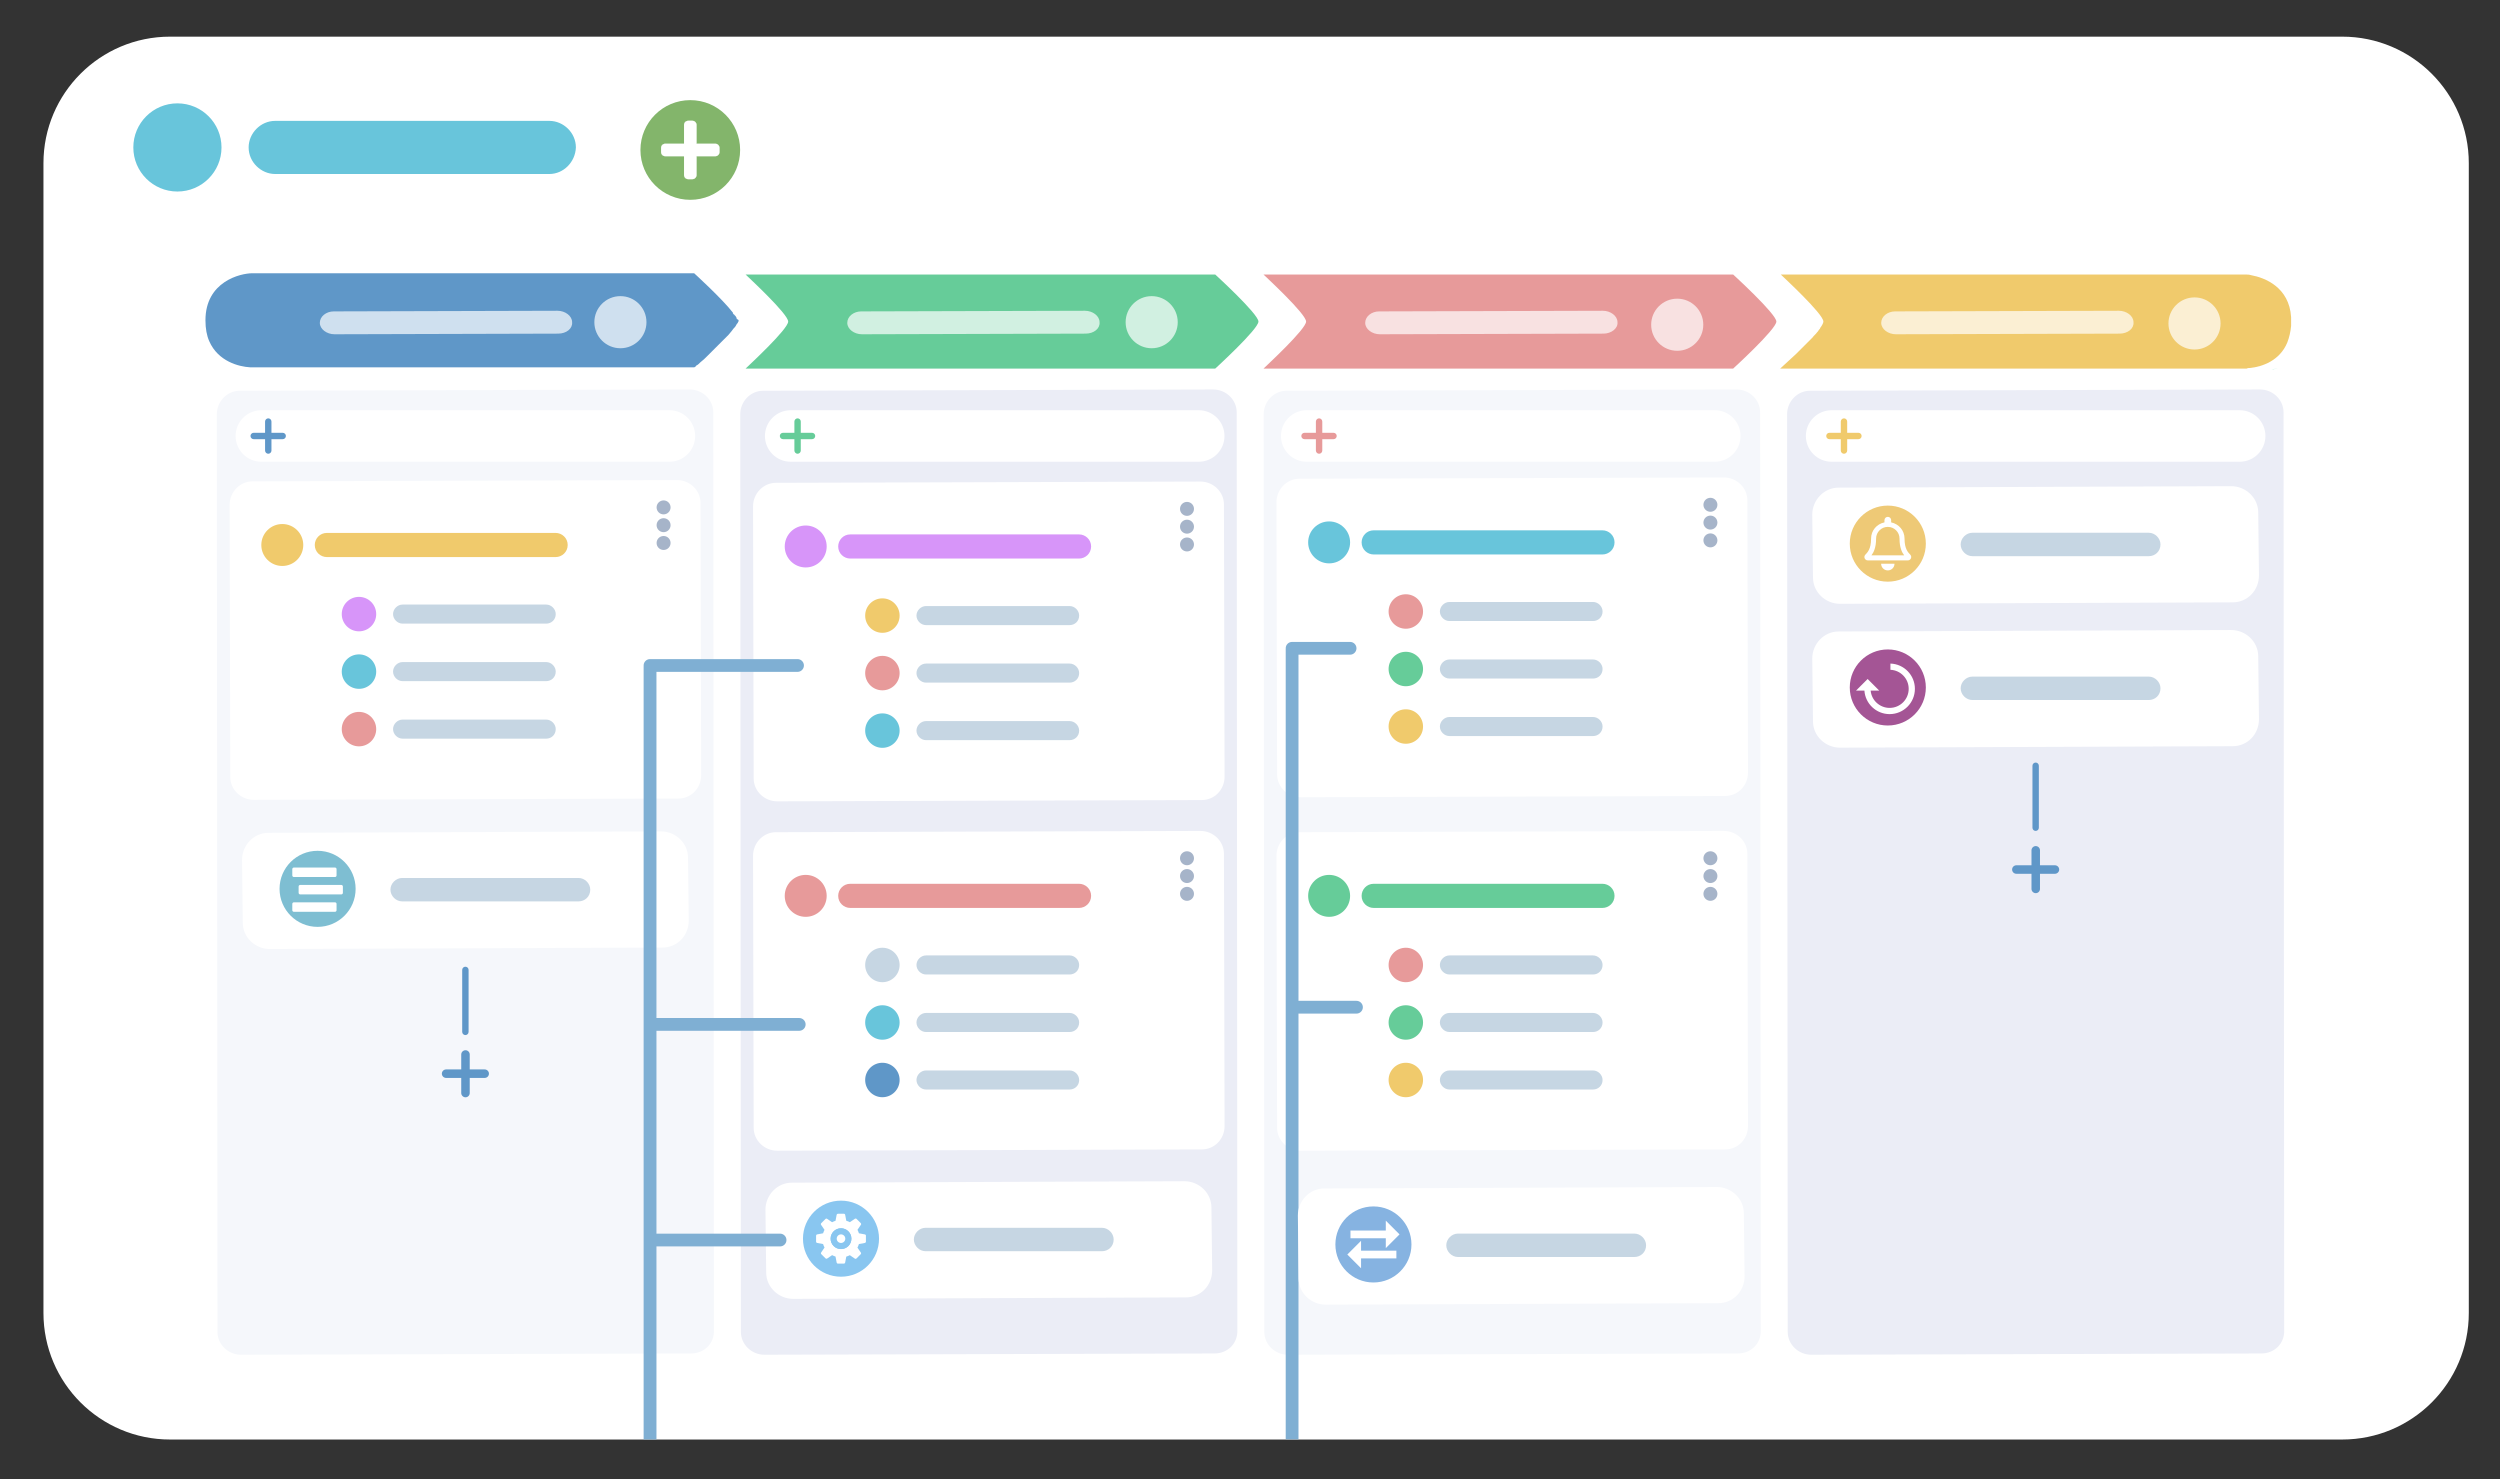 <?xml version="1.0" encoding="utf-8"?>
<!-- Generator: Adobe Illustrator 24.2.1, SVG Export Plug-In . SVG Version: 6.00 Build 0)  -->
<svg version="1.1" id="Ebene_1" xmlns="http://www.w3.org/2000/svg" xmlns:xlink="http://www.w3.org/1999/xlink" x="0px" y="0px"
	 viewBox="0 0 442.309 261.728" enable-background="new 0 0 442.309 261.728" xml:space="preserve">
<rect x="0" y="0" width="442.309" height="261.728" fill="#333333" stroke="none"/>
<g>
	<path fill="#FFFFFF" d="M414.391,254.686H30.086c-12.37,0-22.398-10.028-22.398-22.398V28.883c0-12.37,10.028-22.398,22.398-22.398
		h384.305c12.37,0,22.398,10.028,22.398,22.398v203.405C436.789,244.658,426.761,254.686,414.391,254.686z"/>
	<path id="Pfad_2690_2_" opacity="0.11" enable-background="new    " d="M421.689,12.086c-0.3-0.4-0.6-0.7-0.9-1.1
		C421.089,11.386,421.389,11.686,421.689,12.086z"/>
	<circle fill="#68C5DB" cx="31.389" cy="26.086" r="7.8"/>
	<path fill="#68C5DB" d="M97.189,30.786h-48.5c-2.5,0-4.7-2.1-4.7-4.7l0,0c0-2.5,2.1-4.7,4.7-4.7h48.5c2.5,0,4.7,2.1,4.7,4.7l0,0
		C101.789,28.686,99.689,30.786,97.189,30.786z"/>
	<path fill="#F5F7FB" d="M307.472,239.46l-79.627,0.225c-2.248,0-4.16-1.799-4.16-4.048l-0.112-162.345
		c0-2.248,1.799-4.16,4.048-4.16l79.627-0.225c2.248,0,4.16,1.799,4.16,4.048l0.112,162.345
		C311.631,237.661,309.832,239.46,307.472,239.46z"/>
	<path fill="#EBEDF6" d="M400.077,239.46l-79.627,0.225c-2.248,0-4.16-1.799-4.16-4.048l-0.112-162.345
		c0-2.248,1.799-4.16,4.048-4.16l79.627-0.225c2.248,0,4.16,1.799,4.16,4.048l0.112,162.345
		C404.236,237.661,402.437,239.46,400.077,239.46z"/>
	<path fill="#F5F7FB" d="M122.262,239.46l-79.627,0.225c-2.248,0-4.16-1.799-4.16-4.048L38.363,73.293
		c0-2.248,1.799-4.16,4.048-4.16l79.627-0.225c2.248,0,4.16,1.799,4.16,4.048l0.112,162.345
		C126.422,237.661,124.622,239.46,122.262,239.46z"/>
	<path fill="#EBEDF6" d="M214.867,239.46l-79.627,0.225c-2.248,0-4.16-1.799-4.16-4.048l-0.112-162.345
		c0-2.248,1.799-4.16,4.048-4.16l79.627-0.225c2.248,0,4.16,1.799,4.16,4.048l0.112,162.345
		C219.027,237.661,217.227,239.46,214.867,239.46z"/>
	<g>
		<path fill="#5F97C8" d="M130.678,56.666L130.678,56.666c0,0.112,0,0.225-0.112,0.337c0,0.112-0.112,0.225-0.225,0.337
			c0,0.112-0.112,0.112-0.112,0.225c-0.112,0.225-0.225,0.337-0.45,0.562l0,0c-0.112,0.112-0.225,0.337-0.337,0.45
			c-0.225,0.225-0.337,0.45-0.562,0.674c-0.112,0.112-0.225,0.225-0.337,0.337c-0.225,0.225-0.45,0.45-0.675,0.674
			c-0.112,0.112-0.225,0.225-0.337,0.337c-0.225,0.225-0.337,0.337-0.562,0.562l-0.337,0.337c-0.112,0.112-0.112,0.112-0.225,0.225
			c-0.112,0.112-0.112,0.112-0.225,0.225c-0.225,0.225-0.337,0.337-0.562,0.562c-0.225,0.225-0.337,0.337-0.45,0.45
			c-0.45,0.45-0.787,0.787-1.237,1.124c-0.225,0.225-0.45,0.45-0.674,0.562c0,0-0.112,0-0.112,0.112
			c-0.112,0.112-0.225,0.225-0.337,0.225l0,0l0,0c0,0-76.904,0-78.14,0c-0.112,0-0.225,0-0.337,0c0,0,0,0-0.112,0
			c-1.911-0.112-5.622-1.012-7.196-4.61c-0.45-1.012-0.674-2.248-0.674-3.711c0-6.858,6.184-8.32,8.32-8.32h78.14
			c0,0,4.947,4.498,6.858,6.971c0,0,0,0,0,0.112c0.112,0.112,0.112,0.225,0.225,0.225c0.112,0.112,0.112,0.225,0.225,0.225l0,0
			c0,0.112,0.112,0.112,0.112,0.225c0.112,0.112,0.112,0.225,0.112,0.337C130.678,56.553,130.678,56.666,130.678,56.666
			L130.678,56.666z"/>
	</g>
	<path fill="#66CC99" d="M222.648,56.891c0-1.349-7.645-8.32-7.645-8.32h-82.863c-0.112,0-0.112,0-0.225,0
		c0.45,0.45,7.533,6.971,7.533,8.32c0,1.349-7.083,7.87-7.533,8.32c0.112,0,0.112,0,0.225,0h82.863
		C215.002,65.211,222.648,58.24,222.648,56.891z"/>
	<g>
		<path fill="#E79A9A" d="M314.28,56.891c0-1.349-7.645-8.32-7.645-8.32h-82.863c-0.112,0-0.112,0-0.225,0
			c0.45,0.45,7.533,6.971,7.533,8.32c0,1.349-7.083,7.87-7.533,8.32c0.112,0,0.112,0,0.225,0h82.863
			C306.635,65.211,314.28,58.24,314.28,56.891z"/>
	</g>
	<path fill="#85ECC0" d="M402.765,65.211c0,0,0.112-0.112,0.225-0.225C402.877,65.098,402.765,65.211,402.765,65.211z"/>
	<path opacity="0.7" fill="#FFFFFF" enable-background="new    " d="M98.748,59.027l-39.577,0.112c-1.349,0-2.586-0.899-2.586-2.023
		l0,0c0-1.124,1.124-2.023,2.473-2.023l39.577-0.112c1.349,0,2.586,0.899,2.586,2.023l0,0
		C101.333,58.127,100.209,59.027,98.748,59.027z"/>
	<path opacity="0.7" fill="#FFFFFF" enable-background="new    " d="M192.066,59.027l-39.577,0.112
		c-1.349,0-2.586-0.899-2.586-2.023l0,0c0-1.124,1.124-2.023,2.473-2.023l39.577-0.112c1.349,0,2.586,0.899,2.586,2.023l0,0
		C194.652,58.127,193.528,59.027,192.066,59.027z"/>
	<path opacity="0.7" fill="#FFFFFF" enable-background="new    " d="M283.699,59.027l-39.577,0.112
		c-1.349,0-2.586-0.899-2.586-2.023l0,0c0-1.124,1.124-2.023,2.473-2.023l39.577-0.112c1.349,0,2.586,0.899,2.586,2.023l0,0
		C286.284,58.127,285.048,59.027,283.699,59.027z"/>
	<g>
		<path fill="#F0CA6C" d="M405.351,56.891c0,0.337,0,0.562,0,0.787c-0.112,1.124-0.337,2.023-0.675,2.923
			c-1.349,3.26-4.498,4.273-6.521,4.498l0,0c-0.225,0-0.45,0-0.674,0.112c0,0,0,0-0.112,0c-0.112,0-0.225,0-0.337,0h-81.851l0,0
			c-0.112,0-0.112,0-0.225,0c0.225-0.225,1.349-1.237,2.81-2.586l0,0c0.787-0.787,1.686-1.686,2.473-2.473
			c0.112-0.112,0.337-0.337,0.45-0.45c0.225-0.337,0.562-0.562,0.787-0.899c0.112-0.112,0.225-0.225,0.337-0.45
			c0.112-0.112,0.225-0.225,0.225-0.337c0.337-0.45,0.562-0.899,0.562-1.124c0-1.349-7.083-7.87-7.533-8.32c0.112,0,0.112,0,0.225,0
			h82.076c0.225,0,0.562,0,0.899,0.112c2.473,0.45,6.746,2.136,7.083,7.42C405.351,56.329,405.351,56.666,405.351,56.891z"/>
	</g>
	<path fill="#85ECC0" d="M402.99,65.211L402.99,65.211C402.877,65.323,402.877,65.323,402.99,65.211
		C402.877,65.323,402.877,65.323,402.99,65.211l-1.124,0.112c0.112,0,0.225,0,0.337,0c0,0,0,0,0.112,0
		C402.54,65.211,402.765,65.211,402.99,65.211z"/>
	<circle opacity="0.7" fill="#FFFFFF" enable-background="new    " cx="109.765" cy="57.003" r="4.61"/>
	<circle opacity="0.7" fill="#FFFFFF" enable-background="new    " cx="203.76" cy="57.003" r="4.61"/>
	<circle opacity="0.7" fill="#FFFFFF" enable-background="new    " cx="388.261" cy="57.228" r="4.61"/>
	<circle opacity="0.7" fill="#FFFFFF" enable-background="new    " cx="296.741" cy="57.453" r="4.61"/>
	<path opacity="0.7" fill="#FFFFFF" enable-background="new    " d="M374.994,59.027l-39.577,0.112
		c-1.349,0-2.586-0.899-2.586-2.023l0,0c0-1.124,1.124-2.023,2.473-2.023l39.577-0.112c1.349,0,2.586,0.899,2.586,2.023l0,0
		C377.58,58.127,376.455,59.027,374.994,59.027z"/>
	<g id="Ebene_1_3_">
		<path fill="#83B56B" d="M127.296,26.165v0.738c0,0.408-0.331,0.738-0.738,0.738h-3.323v3.323c0,0.408-0.331,0.738-0.738,0.738
			h-0.738c-0.408,0-0.738-0.331-0.738-0.738v-3.323h-3.323c-0.408,0-0.738-0.331-0.738-0.738v-0.738
			c0-0.408,0.331-0.738,0.738-0.738h3.323v-3.323c0-0.408,0.331-0.738,0.738-0.738h0.738c0.408,0,0.738,0.331,0.738,0.738v3.323
			h3.323C126.965,25.426,127.296,25.757,127.296,26.165z"/>
		<path fill="#83B56B" d="M122.127,17.715c-4.871,0-8.819,3.948-8.819,8.819s3.948,8.819,8.819,8.819
			c4.871,0,8.819-3.948,8.819-8.819S126.997,17.715,122.127,17.715z M127.296,26.903c0,0.408-0.331,0.738-0.738,0.738h-3.323v3.323
			c0,0.408-0.331,0.738-0.738,0.738h-0.738c-0.408,0-0.738-0.331-0.738-0.738v-3.323h-3.323c-0.408,0-0.738-0.331-0.738-0.738
			v-0.738c0-0.408,0.331-0.738,0.738-0.738h3.323v-3.323c0-0.408,0.331-0.738,0.738-0.738h0.738c0.408,0,0.738,0.331,0.738,0.738
			v3.323h3.323c0.408,0,0.738,0.331,0.738,0.738V26.903z"/>
		<path fill="#FFFFFF" d="M127.296,26.165v0.738c0,0.408-0.331,0.738-0.738,0.738h-3.323v3.323c0,0.408-0.331,0.738-0.738,0.738
			h-0.738c-0.408,0-0.738-0.331-0.738-0.738v-3.323h-3.323c-0.408,0-0.738-0.331-0.738-0.738v-0.738
			c0-0.408,0.331-0.738,0.738-0.738h3.323v-3.323c0-0.408,0.331-0.738,0.738-0.738h0.738c0.408,0,0.738,0.331,0.738,0.738v3.323
			h3.323C126.965,25.426,127.296,25.757,127.296,26.165z"/>
	</g>
	<g>
		<path fill="#FFFFFF" d="M303.381,81.693h-72.189c-2.518,0-4.558-2.041-4.558-4.558c0-2.518,2.041-4.558,4.558-4.558h72.189
			c2.518,0,4.558,2.041,4.558,4.558C307.94,79.652,305.899,81.693,303.381,81.693z"/>
	</g>
	<g>
		<path fill="#FFFFFF" d="M212.083,81.693h-72.189c-2.518,0-4.558-2.041-4.558-4.558c0-2.518,2.041-4.558,4.558-4.558h72.189
			c2.518,0,4.558,2.041,4.558,4.558C216.641,79.652,214.601,81.693,212.083,81.693z"/>
	</g>
	<g>
		<g>
			<path fill="#E79A9A" d="M236.498,77.136c0,0.317-0.26,0.565-0.565,0.565h-1.99v2.013c0,0.305-0.249,0.565-0.565,0.565
				c-0.305,0-0.565-0.26-0.565-0.565v-2.013h-2.013c-0.305,0-0.565-0.249-0.565-0.565c0-0.317,0.26-0.565,0.565-0.565h2.013v-1.99
				c0-0.305,0.26-0.565,0.565-0.565c0.317,0,0.565,0.26,0.565,0.565v1.99h1.99C236.238,76.571,236.498,76.819,236.498,77.136z"/>
		</g>
	</g>
	<g>
		<path fill="#FFFFFF" d="M396.248,81.693h-72.189c-2.518,0-4.558-2.041-4.558-4.558c0-2.518,2.041-4.558,4.558-4.558h72.189
			c2.518,0,4.558,2.041,4.558,4.558C400.806,79.652,398.766,81.693,396.248,81.693z"/>
	</g>
	<g>
		<g>
			<path fill="#F0CA6C" d="M329.365,77.136c0,0.317-0.26,0.565-0.565,0.565h-1.99v2.013c0,0.305-0.249,0.565-0.565,0.565
				c-0.305,0-0.565-0.26-0.565-0.565v-2.013h-2.013c-0.305,0-0.565-0.249-0.565-0.565c0-0.317,0.26-0.565,0.565-0.565h2.013v-1.99
				c0-0.305,0.26-0.565,0.565-0.565c0.317,0,0.565,0.26,0.565,0.565v1.99h1.99C329.105,76.571,329.365,76.819,329.365,77.136z"/>
		</g>
	</g>
	<g>
		<g>
			<path fill="#66CC99" d="M144.232,77.136c0,0.317-0.26,0.565-0.565,0.565h-1.99v2.013c0,0.305-0.249,0.565-0.565,0.565
				c-0.305,0-0.565-0.26-0.565-0.565v-2.013h-2.013c-0.305,0-0.565-0.249-0.565-0.565c0-0.317,0.26-0.565,0.565-0.565h2.013v-1.99
				c0-0.305,0.26-0.565,0.565-0.565c0.317,0,0.565,0.26,0.565,0.565v1.99h1.99C143.971,76.571,144.232,76.819,144.232,77.136z"/>
		</g>
	</g>
	<g>
		<g>
			<path fill="#5F97C8" d="M86.505,189.959c0,0.421-0.346,0.752-0.752,0.752h-2.647v2.677c0,0.406-0.331,0.752-0.752,0.752
				c-0.406,0-0.752-0.346-0.752-0.752v-2.677h-2.677c-0.406,0-0.752-0.331-0.752-0.752s0.346-0.752,0.752-0.752h2.677v-2.647
				c0-0.406,0.346-0.752,0.752-0.752c0.421,0,0.752,0.346,0.752,0.752v2.647h2.647C86.159,189.207,86.505,189.538,86.505,189.959z"
				/>
		</g>
	</g>
	<g>
		<path fill="#FFFFFF" d="M118.433,81.693H46.244c-2.518,0-4.558-2.041-4.558-4.558c0-2.518,2.041-4.558,4.558-4.558h72.189
			c2.518,0,4.558,2.041,4.558,4.558C122.991,79.652,120.951,81.693,118.433,81.693z"/>
	</g>
	<g>
		<g>
			<path fill="#5F97C8" d="M50.582,77.136c0,0.317-0.26,0.565-0.565,0.565h-1.99v2.013c0,0.305-0.249,0.565-0.565,0.565
				c-0.305,0-0.565-0.26-0.565-0.565v-2.013h-2.013c-0.305,0-0.565-0.249-0.565-0.565c0-0.317,0.26-0.565,0.565-0.565h2.013v-1.99
				c0-0.305,0.26-0.565,0.565-0.565c0.317,0,0.565,0.26,0.565,0.565v1.99h1.99C50.322,76.571,50.582,76.819,50.582,77.136z"/>
		</g>
	</g>
	<g>
		<g>
			<path fill="#F0C895" d="M202.264,112.764c0,0,0.112-0.112,0.337-0.337c0,0.112-0.112,0.225-0.112,0.337
				C202.377,112.764,202.264,112.764,202.264,112.764L202.264,112.764z"/>
		</g>
	</g>
	<path fill="#FFFFFF" d="M212.608,141.549l-75.105,0.225c-2.248,0-4.16-1.799-4.16-4.048l-0.112-48.143
		c0-2.248,1.799-4.16,4.048-4.16l75.105-0.225c2.248,0,4.16,1.799,4.16,4.048l0.112,48.143
		C216.656,139.75,214.856,141.549,212.608,141.549z"/>
	<g>
		<circle fill="#A6B4C9" cx="210.008" cy="90.033" r="1.237"/>
		<circle fill="#A6B4C9" cx="210.008" cy="93.181" r="1.237"/>
		<circle fill="#A6B4C9" cx="210.008" cy="96.329" r="1.237"/>
	</g>
	<path fill="#D795F9" d="M190.908,98.822h-40.476c-1.124,0-2.136-0.899-2.136-2.136l0,0c0-1.124,0.899-2.136,2.136-2.136h40.476
		c1.124,0,2.136,0.899,2.136,2.136l0,0C193.044,97.923,192.032,98.822,190.908,98.822z"/>
	<circle fill="#F0CA6C" cx="156.117" cy="108.912" r="3.048"/>
	<circle fill="#E79A9A" cx="156.117" cy="119.087" r="3.048"/>
	<circle fill="#68C5DB" cx="156.117" cy="129.262" r="3.048"/>
	<circle fill="#D795F9" cx="142.549" cy="96.685" r="3.711"/>
	<path fill="#C6D6E3" d="M189.241,110.598h-25.41c-0.899,0-1.686-0.787-1.686-1.686l0,0c0-0.899,0.787-1.686,1.686-1.686h25.41
		c0.899,0,1.686,0.787,1.686,1.686l0,0C190.927,109.923,190.14,110.598,189.241,110.598z"/>
	<path fill="#C6D6E3" d="M189.241,120.773h-25.41c-0.899,0-1.686-0.787-1.686-1.686l0,0c0-0.899,0.787-1.686,1.686-1.686h25.41
		c0.899,0,1.686,0.787,1.686,1.686l0,0C190.927,120.098,190.14,120.773,189.241,120.773z"/>
	<path fill="#C6D6E3" d="M189.241,130.949h-25.41c-0.899,0-1.686-0.787-1.686-1.686l0,0c0-0.899,0.787-1.686,1.686-1.686h25.41
		c0.899,0,1.686,0.787,1.686,1.686l0,0C190.927,130.274,190.14,130.949,189.241,130.949z"/>
	<g>
		<g>
			<path fill="#F0C895" d="M294.868,112.041c0,0,0.112-0.112,0.337-0.337c0,0.112-0.112,0.225-0.112,0.337
				C294.982,112.041,294.868,112.041,294.868,112.041L294.868,112.041z"/>
		</g>
	</g>
	<path fill="#FFFFFF" d="M305.213,140.826l-75.105,0.225c-2.248,0-4.16-1.799-4.16-4.048l-0.112-48.143
		c0-2.248,1.799-4.16,4.048-4.16l75.105-0.225c2.248,0,4.16,1.799,4.16,4.048l0.112,48.143
		C309.26,139.027,307.461,140.826,305.213,140.826z"/>
	<g>
		<circle fill="#A6B4C9" cx="302.613" cy="89.31" r="1.237"/>
		<circle fill="#A6B4C9" cx="302.613" cy="92.459" r="1.237"/>
		<circle fill="#A6B4C9" cx="302.613" cy="95.606" r="1.237"/>
	</g>
	<path fill="#68C5DB" d="M283.513,98.099h-40.476c-1.124,0-2.136-0.899-2.136-2.136l0,0c0-1.124,0.899-2.136,2.136-2.136h40.476
		c1.124,0,2.136,0.899,2.136,2.136l0,0C285.649,97.2,284.637,98.099,283.513,98.099z"/>
	<circle fill="#E79A9A" cx="248.722" cy="108.189" r="3.048"/>
	<circle fill="#66CC99" cx="248.722" cy="118.364" r="3.048"/>
	<circle fill="#F0CA6C" cx="248.722" cy="128.54" r="3.048"/>
	<circle fill="#68C5DB" cx="235.154" cy="95.963" r="3.711"/>
	<path fill="#C6D6E3" d="M281.846,109.875h-25.41c-0.899,0-1.686-0.787-1.686-1.686l0,0c0-0.899,0.787-1.686,1.686-1.686h25.41
		c0.899,0,1.686,0.787,1.686,1.686l0,0C283.532,109.2,282.745,109.875,281.846,109.875z"/>
	<path fill="#C6D6E3" d="M281.846,120.051h-25.41c-0.899,0-1.686-0.787-1.686-1.686l0,0c0-0.899,0.787-1.686,1.686-1.686h25.41
		c0.899,0,1.686,0.787,1.686,1.686l0,0C283.532,119.375,282.745,120.051,281.846,120.051z"/>
	<path fill="#C6D6E3" d="M281.846,130.226h-25.41c-0.899,0-1.686-0.787-1.686-1.686l0,0c0-0.899,0.787-1.686,1.686-1.686h25.41
		c0.899,0,1.686,0.787,1.686,1.686l0,0C283.532,129.551,282.745,130.226,281.846,130.226z"/>
	<g>
		<g>
			<path fill="#F0C895" d="M294.868,174.577c0,0,0.112-0.112,0.337-0.337c0,0.112-0.112,0.225-0.112,0.337
				C294.982,174.577,294.868,174.577,294.868,174.577L294.868,174.577z"/>
		</g>
	</g>
	<path fill="#FFFFFF" d="M305.213,203.362l-75.105,0.225c-2.248,0-4.16-1.799-4.16-4.048l-0.112-48.143
		c0-2.248,1.799-4.16,4.048-4.16l75.105-0.225c2.248,0,4.16,1.799,4.16,4.048l0.112,48.143
		C309.26,201.563,307.461,203.362,305.213,203.362z"/>
	<g>
		<circle fill="#A6B4C9" cx="302.613" cy="151.846" r="1.237"/>
		<circle fill="#A6B4C9" cx="302.613" cy="154.995" r="1.237"/>
		<circle fill="#A6B4C9" cx="302.613" cy="158.142" r="1.237"/>
	</g>
	<path fill="#66CC99" d="M283.513,160.635h-40.476c-1.124,0-2.136-0.899-2.136-2.136l0,0c0-1.124,0.899-2.136,2.136-2.136h40.476
		c1.124,0,2.136,0.899,2.136,2.136l0,0C285.649,159.736,284.637,160.635,283.513,160.635z"/>
	<circle fill="#E79A9A" cx="248.722" cy="170.725" r="3.048"/>
	<circle fill="#66CC99" cx="248.722" cy="180.901" r="3.048"/>
	<circle fill="#F0CA6C" cx="248.722" cy="191.076" r="3.048"/>
	<circle fill="#66CC99" cx="235.154" cy="158.499" r="3.711"/>
	<path fill="#C6D6E3" d="M281.846,172.411h-25.41c-0.899,0-1.686-0.787-1.686-1.686l0,0c0-0.899,0.787-1.686,1.686-1.686h25.41
		c0.899,0,1.686,0.787,1.686,1.686l0,0C283.532,171.736,282.745,172.411,281.846,172.411z"/>
	<path fill="#C6D6E3" d="M281.846,182.587h-25.41c-0.899,0-1.686-0.787-1.686-1.686l0,0c0-0.899,0.787-1.686,1.686-1.686h25.41
		c0.899,0,1.686,0.787,1.686,1.686l0,0C283.532,181.912,282.745,182.587,281.846,182.587z"/>
	<path fill="#C6D6E3" d="M281.846,192.762h-25.41c-0.899,0-1.686-0.787-1.686-1.686l0,0c0-0.899,0.787-1.686,1.686-1.686h25.41
		c0.899,0,1.686,0.787,1.686,1.686l0,0C283.532,192.087,282.745,192.762,281.846,192.762z"/>
	<g>
		<g>
			<path fill="#F0C895" d="M202.264,174.577c0,0,0.112-0.112,0.337-0.337c0,0.112-0.112,0.225-0.112,0.337
				C202.377,174.577,202.264,174.577,202.264,174.577L202.264,174.577z"/>
		</g>
	</g>
	<path fill="#FFFFFF" d="M212.608,203.362l-75.105,0.225c-2.248,0-4.16-1.799-4.16-4.048l-0.112-48.143
		c0-2.248,1.799-4.16,4.048-4.16l75.105-0.225c2.248,0,4.16,1.799,4.16,4.048l0.112,48.143
		C216.656,201.563,214.856,203.362,212.608,203.362z"/>
	<g>
		<circle fill="#A6B4C9" cx="210.008" cy="151.846" r="1.237"/>
		<circle fill="#A6B4C9" cx="210.008" cy="154.995" r="1.237"/>
		<circle fill="#A6B4C9" cx="210.008" cy="158.142" r="1.237"/>
	</g>
	<path fill="#E79A9A" d="M190.908,160.635h-40.476c-1.124,0-2.136-0.899-2.136-2.136l0,0c0-1.124,0.899-2.136,2.136-2.136h40.476
		c1.124,0,2.136,0.899,2.136,2.136l0,0C193.044,159.736,192.032,160.635,190.908,160.635z"/>
	<circle fill="#C6D6E3" cx="156.117" cy="170.725" r="3.048"/>
	<circle fill="#68C5DB" cx="156.117" cy="180.901" r="3.048"/>
	<circle fill="#5F97C8" cx="156.117" cy="191.076" r="3.048"/>
	<circle fill="#E79A9A" cx="142.549" cy="158.499" r="3.711"/>
	<path fill="#C6D6E3" d="M189.241,172.411h-25.41c-0.899,0-1.686-0.787-1.686-1.686l0,0c0-0.899,0.787-1.686,1.686-1.686h25.41
		c0.899,0,1.686,0.787,1.686,1.686l0,0C190.927,171.736,190.14,172.411,189.241,172.411z"/>
	<path fill="#C6D6E3" d="M189.241,182.587h-25.41c-0.899,0-1.686-0.787-1.686-1.686l0,0c0-0.899,0.787-1.686,1.686-1.686h25.41
		c0.899,0,1.686,0.787,1.686,1.686l0,0C190.927,181.912,190.14,182.587,189.241,182.587z"/>
	<path fill="#C6D6E3" d="M189.241,192.762h-25.41c-0.899,0-1.686-0.787-1.686-1.686l0,0c0-0.899,0.787-1.686,1.686-1.686h25.41
		c0.899,0,1.686,0.787,1.686,1.686l0,0C190.927,192.087,190.14,192.762,189.241,192.762z"/>
	<g>
		<g>
			<path fill="#F0C895" d="M109.659,112.501c0,0,0.112-0.112,0.337-0.337c0,0.112-0.112,0.225-0.112,0.337
				C109.772,112.501,109.659,112.501,109.659,112.501L109.659,112.501z"/>
		</g>
	</g>
	<path fill="#FFFFFF" d="M120.003,141.286l-75.105,0.225c-2.248,0-4.16-1.799-4.16-4.048l-0.112-48.143
		c0-2.248,1.799-4.16,4.048-4.16l75.105-0.225c2.248,0,4.16,1.799,4.16,4.048l0.112,48.143
		C124.051,139.487,122.251,141.286,120.003,141.286z"/>
	<g>
		<circle fill="#A6B4C9" cx="117.404" cy="89.77" r="1.237"/>
		<circle fill="#A6B4C9" cx="117.404" cy="92.918" r="1.237"/>
		<circle fill="#A6B4C9" cx="117.404" cy="96.066" r="1.237"/>
	</g>
	<path fill="#F0CA6C" d="M98.303,98.559H57.827c-1.124,0-2.136-0.899-2.136-2.136l0,0c0-1.124,0.899-2.136,2.136-2.136h40.476
		c1.124,0,2.136,0.899,2.136,2.136l0,0C100.439,97.66,99.427,98.559,98.303,98.559z"/>
	<circle fill="#D795F9" cx="63.512" cy="108.649" r="3.048"/>
	<circle fill="#68C5DB" cx="63.512" cy="118.824" r="3.048"/>
	<circle fill="#E79A9A" cx="63.512" cy="128.999" r="3.048"/>
	<circle fill="#F0CA6C" cx="49.944" cy="96.423" r="3.711"/>
	<path fill="#C6D6E3" d="M96.636,110.335h-25.41c-0.899,0-1.686-0.787-1.686-1.686l0,0c0-0.899,0.787-1.686,1.686-1.686h25.41
		c0.899,0,1.686,0.787,1.686,1.686l0,0C98.322,109.66,97.535,110.335,96.636,110.335z"/>
	<path fill="#C6D6E3" d="M96.636,120.51h-25.41c-0.899,0-1.686-0.787-1.686-1.686l0,0c0-0.899,0.787-1.686,1.686-1.686h25.41
		c0.899,0,1.686,0.787,1.686,1.686l0,0C98.322,119.835,97.535,120.51,96.636,120.51z"/>
	<path fill="#C6D6E3" d="M96.636,130.686h-25.41c-0.899,0-1.686-0.787-1.686-1.686l0,0c0-0.899,0.787-1.686,1.686-1.686h25.41
		c0.899,0,1.686,0.787,1.686,1.686l0,0C98.322,130.011,97.535,130.686,96.636,130.686z"/>
	<g>
		<path fill="#5F97C8" d="M82.339,183.129c-0.312,0-0.565-0.253-0.565-0.565v-10.965c0-0.312,0.253-0.565,0.565-0.565
			s0.565,0.253,0.565,0.565v10.965C82.904,182.876,82.651,183.129,82.339,183.129z"/>
	</g>
	<g>
		<g>
			<path fill="#5F97C8" d="M364.32,153.841c0,0.421-0.346,0.752-0.752,0.752h-2.647v2.678c0,0.406-0.331,0.752-0.752,0.752
				c-0.406,0-0.752-0.346-0.752-0.752v-2.678h-2.677c-0.406,0-0.752-0.331-0.752-0.752s0.346-0.752,0.752-0.752h2.677v-2.647
				c0-0.406,0.346-0.752,0.752-0.752c0.421,0,0.752,0.346,0.752,0.752v2.647h2.647C363.974,153.089,364.32,153.42,364.32,153.841z"
				/>
		</g>
	</g>
	<g>
		<path fill="#5F97C8" d="M360.154,147.01c-0.312,0-0.565-0.253-0.565-0.565V135.48c0-0.312,0.253-0.565,0.565-0.565
			c0.312,0,0.565,0.253,0.565,0.565v10.965C360.719,146.758,360.466,147.01,360.154,147.01z"/>
	</g>
	<g>
		<path fill="#7FAFD3" d="M241.123,178.201c0,0.63-0.51,1.13-1.13,1.13h-10.26v75.32h-2.26v-139.84h0.01
			c-0.01-0.04-0.01-0.07-0.01-0.11c0-0.63,0.5-1.13,1.13-1.13h10.26c0.62,0,1.13,0.5,1.13,1.13c0,0.62-0.51,1.13-1.13,1.13h-9.13
			v61.24h10.26C240.613,177.071,241.123,177.581,241.123,178.201z"/>
	</g>
	<path fill="#FFFFFF" d="M395.007,106.571l-69.46,0.259c-2.587,0-4.786-2.07-4.786-4.657l-0.129-11.113
		c0-2.587,2.07-4.786,4.657-4.786l69.46-0.259c2.587,0,4.786,2.07,4.786,4.657l0.129,11.113
		C399.664,104.501,397.594,106.571,395.007,106.571z"/>
	<path fill="#EEC976" d="M340.727,96.181c0,3.716-3.013,6.729-6.729,6.729s-6.729-3.012-6.729-6.729s3.012-6.729,6.729-6.729
		S340.727,92.465,340.727,96.181z"/>
	<path fill="#C6D6E3" d="M380.168,98.4h-31.209c-1.104,0-2.071-0.967-2.071-2.071l0,0c0-1.104,0.967-2.071,2.071-2.071h31.209
		c1.104,0,2.071,0.967,2.071,2.071l0,0C382.239,97.571,381.272,98.4,380.168,98.4z"/>
	<path fill="#FFFFFF" d="M395.007,132.021l-69.46,0.259c-2.587,0-4.786-2.07-4.786-4.657l-0.129-11.113
		c0-2.587,2.07-4.786,4.657-4.786l69.46-0.259c2.587,0,4.786,2.07,4.786,4.657l0.129,11.113
		C399.664,129.951,397.594,132.021,395.007,132.021z"/>
	<path fill="#A45595" d="M340.727,121.631c0,3.716-3.013,6.729-6.729,6.729s-6.729-3.012-6.729-6.729s3.012-6.729,6.729-6.729
		S340.727,117.915,340.727,121.631z"/>
	<path fill="#C6D6E3" d="M380.168,123.85h-31.209c-1.104,0-2.071-0.967-2.071-2.071l0,0c0-1.104,0.967-2.071,2.071-2.071h31.209
		c1.104,0,2.071,0.967,2.071,2.071l0,0C382.239,123.021,381.272,123.85,380.168,123.85z"/>
	<path fill="#FFFFFF" d="M209.803,229.541l-69.46,0.259c-2.587,0-4.786-2.07-4.786-4.657l-0.129-11.113
		c0-2.587,2.07-4.786,4.657-4.786l69.46-0.259c2.587,0,4.786,2.07,4.786,4.657l0.129,11.113
		C214.46,227.47,212.39,229.541,209.803,229.541z"/>
	<path fill="#89C6F0" d="M155.523,219.151c0,3.716-3.013,6.729-6.729,6.729s-6.729-3.012-6.729-6.729s3.012-6.729,6.729-6.729
		C152.51,212.422,155.523,215.434,155.523,219.151z"/>
	<path fill="#C6D6E3" d="M194.963,221.369h-31.209c-1.104,0-2.071-0.967-2.071-2.071l0,0c0-1.104,0.967-2.071,2.071-2.071h31.209
		c1.104,0,2.071,0.967,2.071,2.071l0,0C197.034,220.54,196.068,221.369,194.963,221.369z"/>
	<path fill="#FFFFFF" d="M117.198,167.647l-69.46,0.259c-2.587,0-4.786-2.07-4.786-4.657l-0.129-11.113
		c0-2.587,2.07-4.786,4.657-4.786l69.46-0.259c2.587,0,4.786,2.07,4.786,4.657l0.129,11.113
		C121.855,165.577,119.785,167.647,117.198,167.647z"/>
	<path fill="#7EBED2" d="M62.918,157.257c0,3.716-3.013,6.729-6.729,6.729c-3.716,0-6.729-3.012-6.729-6.729
		s3.012-6.729,6.729-6.729C59.905,150.528,62.918,153.541,62.918,157.257z"/>
	<path fill="#C6D6E3" d="M102.358,159.476H71.149c-1.104,0-2.071-0.967-2.071-2.071l0,0c0-1.104,0.967-2.071,2.071-2.071h31.209
		c1.104,0,2.071,0.967,2.071,2.071l0,0C104.43,158.646,103.463,159.476,102.358,159.476z"/>
	<path fill="#FFFFFF" d="M304,230.564l-69.46,0.259c-2.587,0-4.786-2.07-4.786-4.657l-0.129-11.113c0-2.587,2.07-4.786,4.657-4.786
		l69.46-0.259c2.587,0,4.786,2.07,4.786,4.657l0.129,11.113C308.658,228.494,306.587,230.564,304,230.564z"/>
	<g id="Ebene_1_2_">
		<path fill="#86B3E1" d="M249.72,220.174c0,3.716-3.013,6.729-6.729,6.729s-6.729-3.012-6.729-6.729s3.012-6.729,6.729-6.729
			S249.72,216.458,249.72,220.174z"/>
		<g>
			<g>
				<polygon fill="#FFFFFF" points="245.18,220.822 245.18,219.077 238.93,219.077 238.93,217.707 245.18,217.707 245.18,215.963 
					247.609,218.392 				"/>
			</g>
			<g>
				<polygon fill="#FFFFFF" points="247.053,221.271 247.053,222.641 240.803,222.641 240.803,224.385 238.373,221.955 
					240.803,219.526 240.803,221.271 				"/>
			</g>
		</g>
	</g>
	<path fill="#C6D6E3" d="M289.161,222.393h-31.209c-1.104,0-2.071-0.967-2.071-2.071l0,0c0-1.104,0.967-2.071,2.071-2.071h31.209
		c1.104,0,2.071,0.967,2.071,2.071l0,0C291.232,221.563,290.265,222.393,289.161,222.393z"/>
	<path fill="#FFFFFF" d="M337.985,98.149c-0.358-0.384-1.027-0.962-1.027-2.856c0-1.438-1.008-2.59-2.368-2.872v-0.386
		c0-0.327-0.265-0.592-0.592-0.592s-0.592,0.265-0.592,0.592v0.386c-1.36,0.282-2.368,1.434-2.368,2.872
		c0,1.894-0.669,2.472-1.027,2.856c-0.111,0.119-0.16,0.262-0.159,0.402c0.002,0.304,0.24,0.592,0.594,0.592h7.104
		c0.354,0,0.592-0.289,0.594-0.592C338.145,98.411,338.096,98.268,337.985,98.149L337.985,98.149z M331.102,98.254
		c0.393-0.518,0.822-1.376,0.824-2.951c0-0.004-0.001-0.007-0.001-0.011c0-1.145,0.928-2.073,2.073-2.073
		c1.145,0,2.073,0.928,2.073,2.073c0,0.004-0.001,0.007-0.001,0.011c0.002,1.575,0.431,2.433,0.824,2.951H331.102z M333.998,100.92
		c0.654,0,1.184-0.53,1.184-1.185h-2.368C332.814,100.389,333.344,100.92,333.998,100.92z"/>
	<path fill="#FFFFFF" d="M338.791,121.872c0,2.47-2.003,4.472-4.472,4.472c-2.366,0-4.302-1.836-4.461-4.161h-1.483l2.053-2.053
		l2.054,2.053h-1.52c0.157,1.717,1.601,3.061,3.358,3.061c1.863,0,3.372-1.51,3.372-3.372c0-1.816-1.434-3.296-3.233-3.369v-1.101
		C336.863,117.476,338.791,119.449,338.791,121.872z"/>
	<path fill="#FFFFFF" d="M153.025,218.397l-1.063-0.199c-0.064-0.215-0.149-0.421-0.254-0.615l0.615-0.899
		c0.057-0.083,0.045-0.209-0.026-0.279l-0.758-0.758c-0.071-0.071-0.196-0.083-0.279-0.026l-0.899,0.615
		c-0.2-0.108-0.412-0.194-0.634-0.259l-0.198-1.057c-0.019-0.099-0.115-0.179-0.216-0.179h-1.072c-0.101,0-0.197,0.08-0.216,0.179
		l-0.2,1.068c-0.213,0.065-0.416,0.149-0.608,0.254l-0.888-0.607c-0.083-0.057-0.209-0.045-0.279,0.026l-0.758,0.758
		c-0.071,0.071-0.083,0.196-0.026,0.279l0.611,0.893c-0.103,0.192-0.186,0.395-0.25,0.607l-1.062,0.199
		c-0.099,0.019-0.179,0.116-0.179,0.217v1.072c0,0.101,0.08,0.197,0.179,0.216l1.061,0.199c0.065,0.217,0.15,0.425,0.255,0.62
		l-0.604,0.883c-0.057,0.083-0.045,0.209,0.026,0.279l0.758,0.758c0.071,0.071,0.196,0.083,0.279,0.026l0.883-0.604
		c0.19,0.103,0.392,0.186,0.602,0.251l0.2,1.068c0.019,0.099,0.115,0.179,0.216,0.179h1.072c0.101,0,0.197-0.08,0.216-0.179
		l0.198-1.057c0.219-0.064,0.429-0.15,0.627-0.255l0.894,0.612c0.083,0.057,0.209,0.045,0.279-0.026l0.758-0.758
		c0.071-0.071,0.083-0.196,0.026-0.279l-0.609-0.89c0.108-0.198,0.194-0.408,0.26-0.627l1.061-0.199
		c0.099-0.019,0.179-0.115,0.179-0.216v-1.072C153.204,218.513,153.123,218.416,153.025,218.397z M148.794,220.99
		c-1.016,0-1.84-0.824-1.84-1.84c0-1.015,0.824-1.839,1.84-1.839s1.84,0.824,1.84,1.839
		C150.634,220.167,149.81,220.99,148.794,220.99z"/>
	<path fill="#89C6F0" d="M148.794,217.311c-1.016,0-1.84,0.824-1.84,1.839c0,1.016,0.824,1.84,1.84,1.84s1.84-0.824,1.84-1.84
		C150.634,218.135,149.81,217.311,148.794,217.311z M148.794,219.911c-0.42,0-0.76-0.34-0.76-0.76c0-0.419,0.34-0.76,0.76-0.76
		c0.42,0,0.76,0.34,0.76,0.76C149.554,219.57,149.214,219.911,148.794,219.911z"/>
	<path fill="#FFFFFF" d="M149.554,219.15c0,0.42-0.34,0.76-0.76,0.76c-0.42,0-0.76-0.34-0.76-0.76c0-0.419,0.34-0.76,0.76-0.76
		C149.214,218.39,149.554,218.731,149.554,219.15z"/>
	<path fill="#FFFFFF" d="M51.994,155.167h7.272c0.155,0,0.28-0.125,0.28-0.28v-1.119c0-0.155-0.125-0.28-0.28-0.28h-7.272
		c-0.155,0-0.28,0.125-0.28,0.28v1.119C51.714,155.042,51.839,155.167,51.994,155.167z M60.384,156.565h-7.272
		c-0.155,0-0.28,0.125-0.28,0.28v1.119c0,0.155,0.125,0.28,0.28,0.28h7.272c0.155,0,0.28-0.125,0.28-0.28v-1.119
		C60.664,156.691,60.539,156.565,60.384,156.565z M59.266,159.642h-7.272c-0.155,0-0.28,0.125-0.28,0.28v1.119
		c0,0.155,0.125,0.28,0.28,0.28h7.272c0.155,0,0.28-0.125,0.28-0.28v-1.119C59.545,159.767,59.42,159.642,59.266,159.642z"/>
	<g>
		<path fill="#7FAFD3" d="M142.533,181.241c0,0.63-0.51,1.13-1.13,1.13h-25.26v35.89h21.87c0.62,0,1.13,0.51,1.13,1.13
			c0,0.63-0.51,1.13-1.13,1.13h-21.87v34.16h-2.27v-136.83h0.01c-0.01-0.04-0.01-0.07-0.01-0.11c0-0.63,0.51-1.13,1.13-1.13h26.1
			c0.62,0,1.13,0.5,1.13,1.13c0,0.62-0.51,1.13-1.13,1.13h-24.96v61.24h25.26C142.023,180.111,142.533,180.621,142.533,181.241z"/>
	</g>
</g>
</svg>
